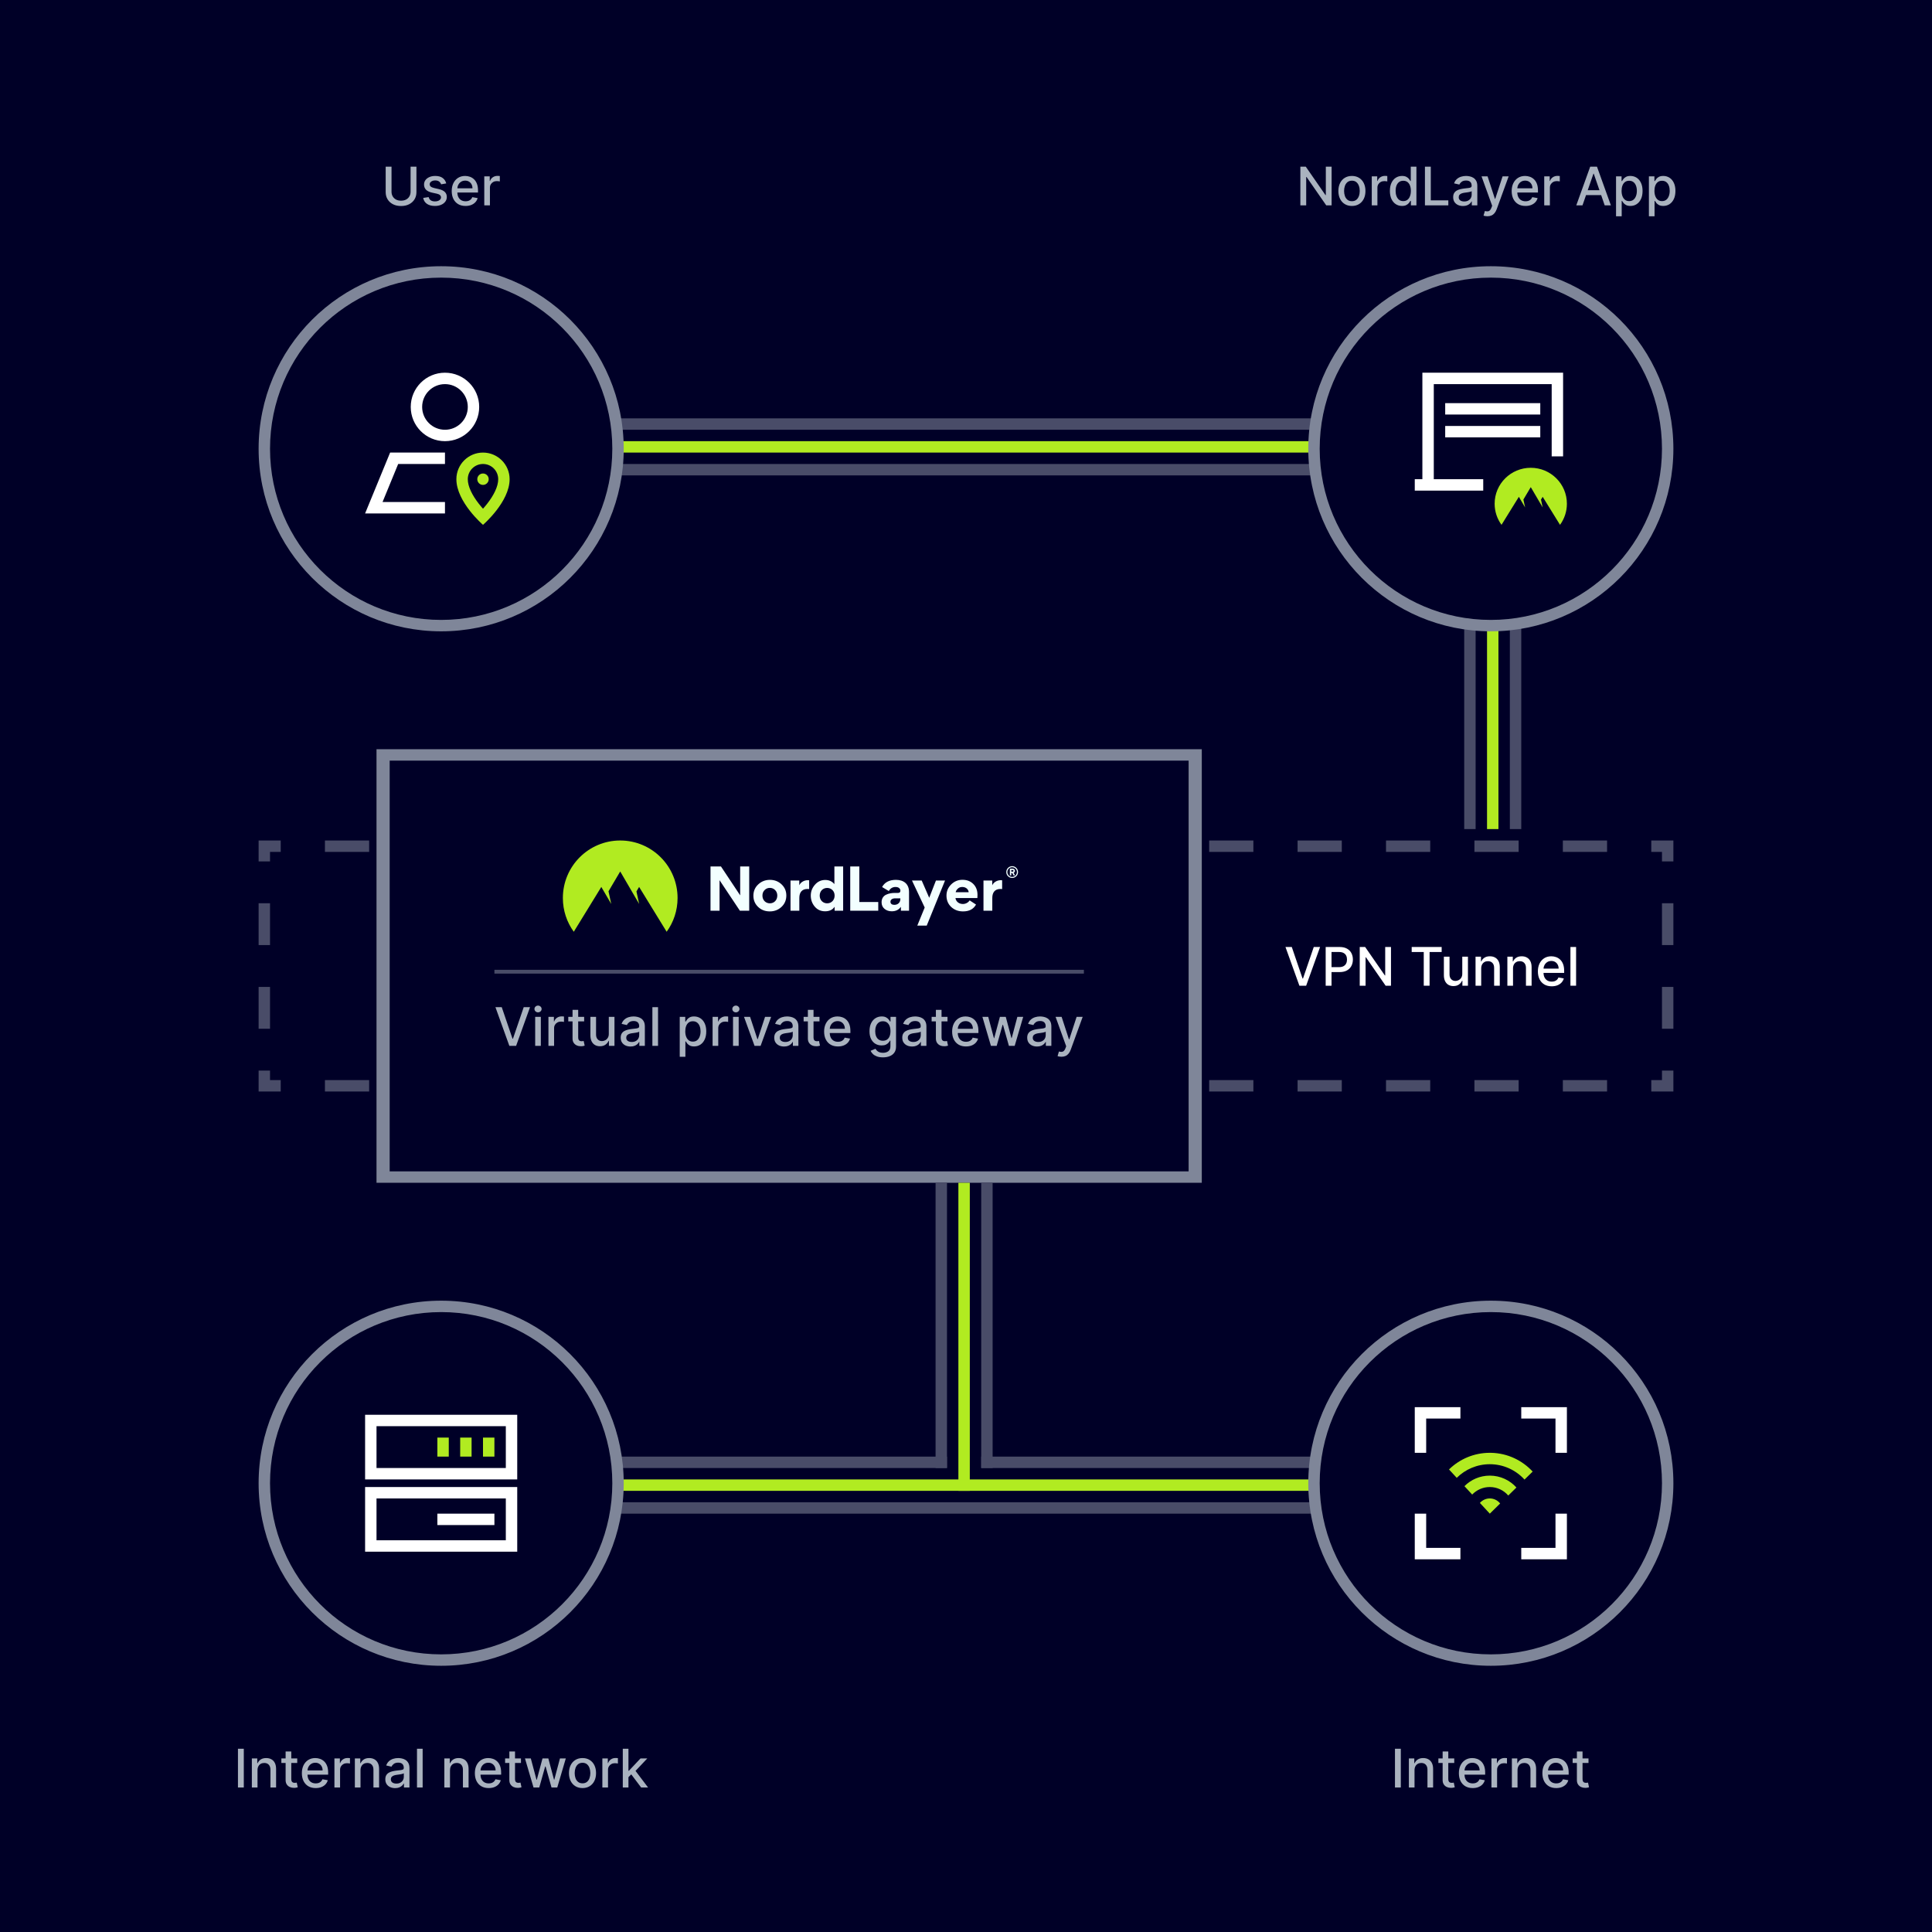 <svg width="508" height="508" viewBox="0 0 508 508" fill="none" xmlns="http://www.w3.org/2000/svg">
<rect width="508" height="508" fill="#000027"/>
<rect x="162" y="110" width="184" height="3" fill="#494C68"/>
<rect x="162" y="116" width="184" height="3" fill="#B1EB21"/>
<rect x="162" y="122" width="184" height="3" fill="#494C68"/>
<rect x="258" y="383" width="88" height="3" fill="#494C68"/>
<rect x="162" y="383" width="87" height="3" fill="#494C68"/>
<rect x="162" y="389" width="184" height="3" fill="#B1EB21"/>
<rect x="162" y="395" width="184" height="3" fill="#494C68"/>
<path d="M107.957 43.818H109.498V50.515C109.498 51.227 109.331 51.859 108.996 52.409C108.662 52.956 108.191 53.387 107.584 53.702C106.978 54.013 106.267 54.169 105.452 54.169C104.64 54.169 103.93 54.013 103.324 53.702C102.717 53.387 102.247 52.956 101.912 52.409C101.577 51.859 101.41 51.227 101.41 50.515V43.818H102.946V50.391C102.946 50.851 103.047 51.261 103.249 51.619C103.455 51.977 103.745 52.258 104.119 52.464C104.494 52.666 104.938 52.767 105.452 52.767C105.969 52.767 106.414 52.666 106.789 52.464C107.167 52.258 107.455 51.977 107.654 51.619C107.856 51.261 107.957 50.851 107.957 50.391V43.818ZM117.335 48.228L115.988 48.467C115.931 48.294 115.842 48.13 115.719 47.974C115.6 47.819 115.437 47.691 115.232 47.592C115.026 47.492 114.77 47.443 114.461 47.443C114.04 47.443 113.689 47.537 113.407 47.726C113.126 47.911 112.985 48.152 112.985 48.447C112.985 48.702 113.079 48.907 113.268 49.063C113.457 49.219 113.762 49.347 114.183 49.446L115.396 49.724C116.099 49.887 116.622 50.137 116.967 50.475C117.312 50.813 117.484 51.252 117.484 51.793C117.484 52.25 117.351 52.658 117.086 53.016C116.824 53.37 116.458 53.649 115.988 53.851C115.52 54.053 114.978 54.154 114.362 54.154C113.507 54.154 112.809 53.972 112.269 53.607C111.729 53.239 111.397 52.717 111.275 52.041L112.711 51.822C112.801 52.197 112.985 52.48 113.263 52.673C113.542 52.861 113.904 52.956 114.352 52.956C114.839 52.956 115.229 52.855 115.52 52.653C115.812 52.447 115.958 52.197 115.958 51.902C115.958 51.663 115.868 51.463 115.689 51.3C115.514 51.138 115.243 51.015 114.879 50.932L113.586 50.649C112.874 50.487 112.347 50.228 112.005 49.874C111.667 49.519 111.498 49.07 111.498 48.526C111.498 48.075 111.624 47.681 111.876 47.343C112.128 47.005 112.476 46.742 112.92 46.553C113.364 46.36 113.873 46.264 114.446 46.264C115.272 46.264 115.921 46.443 116.395 46.801C116.869 47.156 117.182 47.631 117.335 48.228ZM122.41 54.154C121.657 54.154 121.009 53.993 120.466 53.672C119.925 53.347 119.508 52.891 119.213 52.305C118.921 51.715 118.775 51.024 118.775 50.231C118.775 49.449 118.921 48.76 119.213 48.163C119.508 47.567 119.919 47.101 120.446 46.766C120.976 46.432 121.596 46.264 122.305 46.264C122.736 46.264 123.154 46.336 123.558 46.478C123.962 46.62 124.325 46.844 124.647 47.149C124.968 47.454 125.222 47.85 125.407 48.337C125.593 48.821 125.686 49.41 125.686 50.102V50.629H119.616V49.516H124.229C124.229 49.124 124.15 48.778 123.991 48.477C123.831 48.172 123.608 47.931 123.319 47.756C123.034 47.58 122.7 47.492 122.315 47.492C121.898 47.492 121.533 47.595 121.221 47.8C120.913 48.003 120.675 48.268 120.506 48.596C120.34 48.921 120.257 49.274 120.257 49.655V50.525C120.257 51.035 120.346 51.469 120.525 51.827C120.708 52.185 120.961 52.459 121.286 52.648C121.611 52.833 121.99 52.926 122.425 52.926C122.706 52.926 122.963 52.886 123.195 52.807C123.427 52.724 123.628 52.601 123.797 52.439C123.966 52.276 124.095 52.076 124.184 51.837L125.591 52.091C125.479 52.505 125.277 52.868 124.985 53.18C124.697 53.488 124.334 53.728 123.896 53.901C123.462 54.07 122.966 54.154 122.41 54.154ZM127.335 54V46.364H128.772V47.577H128.852C128.991 47.166 129.236 46.843 129.587 46.607C129.942 46.369 130.343 46.249 130.79 46.249C130.883 46.249 130.993 46.253 131.119 46.259C131.248 46.266 131.349 46.274 131.422 46.284V47.706C131.362 47.689 131.256 47.671 131.104 47.651C130.951 47.628 130.799 47.617 130.646 47.617C130.295 47.617 129.982 47.691 129.707 47.84C129.435 47.986 129.219 48.19 129.06 48.452C128.901 48.71 128.822 49.005 128.822 49.337V54H127.335Z" fill="#F2FFFF" fill-opacity="0.7"/>
<path d="M350.134 43.818V54H348.722L343.546 46.533H343.452V54H341.915V43.818H343.337L348.518 51.295H348.612V43.818H350.134ZM355.472 54.154C354.756 54.154 354.131 53.99 353.597 53.662C353.064 53.334 352.65 52.875 352.355 52.285C352.06 51.695 351.912 51.005 351.912 50.217C351.912 49.425 352.06 48.732 352.355 48.139C352.65 47.545 353.064 47.084 353.597 46.756C354.131 46.428 354.756 46.264 355.472 46.264C356.188 46.264 356.812 46.428 357.346 46.756C357.88 47.084 358.294 47.545 358.589 48.139C358.884 48.732 359.031 49.425 359.031 50.217C359.031 51.005 358.884 51.695 358.589 52.285C358.294 52.875 357.88 53.334 357.346 53.662C356.812 53.99 356.188 54.154 355.472 54.154ZM355.477 52.906C355.941 52.906 356.325 52.784 356.63 52.538C356.935 52.293 357.16 51.967 357.306 51.559C357.455 51.151 357.53 50.702 357.53 50.212C357.53 49.724 357.455 49.277 357.306 48.869C357.16 48.458 356.935 48.129 356.63 47.88C356.325 47.631 355.941 47.507 355.477 47.507C355.009 47.507 354.622 47.631 354.313 47.88C354.008 48.129 353.781 48.458 353.632 48.869C353.486 49.277 353.414 49.724 353.414 50.212C353.414 50.702 353.486 51.151 353.632 51.559C353.781 51.967 354.008 52.293 354.313 52.538C354.622 52.784 355.009 52.906 355.477 52.906ZM360.691 54V46.364H362.127V47.577H362.207C362.346 47.166 362.592 46.843 362.943 46.607C363.297 46.369 363.699 46.249 364.146 46.249C364.239 46.249 364.348 46.253 364.474 46.259C364.603 46.266 364.704 46.274 364.777 46.284V47.706C364.718 47.689 364.612 47.671 364.459 47.651C364.307 47.628 364.154 47.617 364.002 47.617C363.65 47.617 363.337 47.691 363.062 47.84C362.79 47.986 362.575 48.19 362.416 48.452C362.257 48.71 362.177 49.005 362.177 49.337V54H360.691ZM368.649 54.149C368.032 54.149 367.482 53.992 366.998 53.677C366.518 53.359 366.14 52.906 365.865 52.32C365.593 51.73 365.457 51.022 365.457 50.197C365.457 49.371 365.595 48.666 365.87 48.079C366.148 47.492 366.529 47.043 367.013 46.731C367.497 46.42 368.046 46.264 368.659 46.264C369.133 46.264 369.514 46.344 369.802 46.503C370.094 46.659 370.319 46.841 370.479 47.05C370.641 47.258 370.767 47.443 370.856 47.602H370.946V43.818H372.432V54H370.981V52.812H370.856C370.767 52.974 370.638 53.16 370.469 53.369C370.303 53.577 370.074 53.76 369.782 53.916C369.491 54.071 369.113 54.149 368.649 54.149ZM368.977 52.881C369.405 52.881 369.766 52.769 370.061 52.543C370.359 52.315 370.585 51.998 370.737 51.594C370.893 51.189 370.971 50.719 370.971 50.182C370.971 49.651 370.894 49.188 370.742 48.79C370.59 48.392 370.366 48.082 370.071 47.86C369.776 47.638 369.411 47.527 368.977 47.527C368.53 47.527 368.157 47.643 367.858 47.875C367.56 48.107 367.335 48.423 367.182 48.825C367.033 49.226 366.959 49.678 366.959 50.182C366.959 50.692 367.035 51.151 367.187 51.559C367.34 51.967 367.565 52.29 367.863 52.528C368.165 52.764 368.536 52.881 368.977 52.881ZM374.673 54V43.818H376.21V52.678H380.823V54H374.673ZM384.679 54.169C384.195 54.169 383.757 54.08 383.366 53.901C382.975 53.718 382.665 53.455 382.436 53.11C382.211 52.765 382.098 52.343 382.098 51.842C382.098 51.411 382.181 51.057 382.347 50.778C382.513 50.5 382.736 50.28 383.018 50.117C383.3 49.955 383.615 49.832 383.963 49.749C384.311 49.666 384.665 49.603 385.027 49.56C385.484 49.507 385.855 49.464 386.14 49.431C386.425 49.395 386.632 49.337 386.762 49.257C386.891 49.178 386.956 49.048 386.956 48.869V48.834C386.956 48.4 386.833 48.064 386.588 47.825C386.346 47.587 385.984 47.467 385.504 47.467C385.003 47.467 384.609 47.578 384.321 47.8C384.036 48.019 383.838 48.263 383.729 48.531L382.332 48.213C382.498 47.749 382.74 47.374 383.058 47.09C383.379 46.801 383.749 46.592 384.167 46.463C384.584 46.331 385.023 46.264 385.484 46.264C385.789 46.264 386.112 46.301 386.453 46.374C386.798 46.443 387.12 46.572 387.418 46.761C387.72 46.95 387.967 47.22 388.159 47.572C388.351 47.92 388.447 48.372 388.447 48.929V54H386.995V52.956H386.936C386.84 53.148 386.695 53.337 386.503 53.523C386.311 53.708 386.064 53.862 385.762 53.985C385.461 54.108 385.1 54.169 384.679 54.169ZM385.002 52.976C385.413 52.976 385.764 52.895 386.056 52.732C386.351 52.57 386.574 52.358 386.727 52.096C386.883 51.831 386.961 51.547 386.961 51.246V50.261C386.908 50.314 386.805 50.364 386.652 50.41C386.503 50.454 386.333 50.492 386.14 50.525C385.948 50.555 385.761 50.583 385.578 50.609C385.396 50.633 385.244 50.653 385.121 50.669C384.833 50.706 384.569 50.767 384.331 50.853C384.095 50.939 383.906 51.063 383.764 51.226C383.625 51.385 383.555 51.597 383.555 51.862C383.555 52.23 383.691 52.508 383.963 52.697C384.234 52.883 384.581 52.976 385.002 52.976ZM391.093 56.864C390.871 56.864 390.669 56.845 390.487 56.809C390.304 56.776 390.169 56.739 390.079 56.7L390.437 55.481C390.709 55.554 390.951 55.586 391.163 55.576C391.375 55.566 391.562 55.486 391.725 55.337C391.89 55.188 392.036 54.945 392.162 54.606L392.346 54.099L389.552 46.364H391.143L393.077 52.29H393.156L395.09 46.364H396.686L393.539 55.019C393.393 55.417 393.208 55.753 392.982 56.028C392.757 56.307 392.489 56.516 392.177 56.655C391.865 56.794 391.504 56.864 391.093 56.864ZM401.115 54.154C400.362 54.154 399.714 53.993 399.171 53.672C398.631 53.347 398.213 52.891 397.918 52.305C397.626 51.715 397.48 51.024 397.48 50.231C397.48 49.449 397.626 48.76 397.918 48.163C398.213 47.567 398.624 47.101 399.151 46.766C399.681 46.432 400.301 46.264 401.01 46.264C401.441 46.264 401.859 46.336 402.263 46.478C402.667 46.62 403.03 46.844 403.352 47.149C403.673 47.454 403.927 47.85 404.113 48.337C404.298 48.821 404.391 49.41 404.391 50.102V50.629H398.321V49.516H402.934C402.934 49.124 402.855 48.778 402.696 48.477C402.537 48.172 402.313 47.931 402.025 47.756C401.739 47.58 401.405 47.492 401.02 47.492C400.603 47.492 400.238 47.595 399.926 47.8C399.618 48.003 399.38 48.268 399.211 48.596C399.045 48.921 398.962 49.274 398.962 49.655V50.525C398.962 51.035 399.051 51.469 399.23 51.827C399.413 52.185 399.666 52.459 399.991 52.648C400.316 52.833 400.695 52.926 401.13 52.926C401.411 52.926 401.668 52.886 401.9 52.807C402.132 52.724 402.333 52.601 402.502 52.439C402.671 52.276 402.8 52.076 402.89 51.837L404.297 52.091C404.184 52.505 403.982 52.868 403.69 53.18C403.402 53.488 403.039 53.728 402.601 53.901C402.167 54.07 401.672 54.154 401.115 54.154ZM406.04 54V46.364H407.477V47.577H407.557C407.696 47.166 407.941 46.843 408.292 46.607C408.647 46.369 409.048 46.249 409.496 46.249C409.588 46.249 409.698 46.253 409.824 46.259C409.953 46.266 410.054 46.274 410.127 46.284V47.706C410.067 47.689 409.961 47.671 409.809 47.651C409.656 47.628 409.504 47.617 409.351 47.617C409 47.617 408.687 47.691 408.412 47.84C408.14 47.986 407.925 48.19 407.765 48.452C407.606 48.71 407.527 49.005 407.527 49.337V54H406.04ZM416.098 54H414.467L418.131 43.818H419.906L423.57 54H421.939L419.061 45.668H418.981L416.098 54ZM416.371 50.013H421.661V51.305H416.371V50.013ZM424.921 56.864V46.364H426.373V47.602H426.497C426.583 47.443 426.708 47.258 426.87 47.05C427.032 46.841 427.258 46.659 427.546 46.503C427.835 46.344 428.216 46.264 428.69 46.264C429.306 46.264 429.856 46.42 430.34 46.731C430.824 47.043 431.204 47.492 431.479 48.079C431.757 48.666 431.896 49.371 431.896 50.197C431.896 51.022 431.759 51.73 431.484 52.32C431.209 52.906 430.831 53.359 430.35 53.677C429.87 53.992 429.321 54.149 428.705 54.149C428.241 54.149 427.861 54.071 427.566 53.916C427.274 53.76 427.046 53.577 426.88 53.369C426.714 53.16 426.587 52.974 426.497 52.812H426.408V56.864H424.921ZM426.378 50.182C426.378 50.719 426.456 51.189 426.612 51.594C426.767 51.998 426.993 52.315 427.288 52.543C427.583 52.769 427.944 52.881 428.371 52.881C428.816 52.881 429.187 52.764 429.485 52.528C429.783 52.29 430.009 51.967 430.161 51.559C430.317 51.151 430.395 50.692 430.395 50.182C430.395 49.678 430.319 49.226 430.166 48.825C430.017 48.423 429.792 48.107 429.49 47.875C429.192 47.643 428.819 47.527 428.371 47.527C427.941 47.527 427.576 47.638 427.278 47.86C426.983 48.082 426.759 48.392 426.607 48.79C426.454 49.188 426.378 49.651 426.378 50.182ZM433.562 56.864V46.364H435.013V47.602H435.138C435.224 47.443 435.348 47.258 435.511 47.05C435.673 46.841 435.898 46.659 436.187 46.503C436.475 46.344 436.856 46.264 437.33 46.264C437.947 46.264 438.497 46.42 438.981 46.731C439.465 47.043 439.844 47.492 440.119 48.079C440.398 48.666 440.537 49.371 440.537 50.197C440.537 51.022 440.399 51.73 440.124 52.32C439.849 52.906 439.471 53.359 438.991 53.677C438.51 53.992 437.962 54.149 437.345 54.149C436.881 54.149 436.502 54.071 436.207 53.916C435.915 53.76 435.686 53.577 435.521 53.369C435.355 53.16 435.227 52.974 435.138 52.812H435.048V56.864H433.562ZM435.018 50.182C435.018 50.719 435.096 51.189 435.252 51.594C435.408 51.998 435.633 52.315 435.928 52.543C436.223 52.769 436.585 52.881 437.012 52.881C437.456 52.881 437.827 52.764 438.126 52.528C438.424 52.29 438.649 51.967 438.802 51.559C438.958 51.151 439.036 50.692 439.036 50.182C439.036 49.678 438.959 49.226 438.807 48.825C438.658 48.423 438.432 48.107 438.131 47.875C437.832 47.643 437.46 47.527 437.012 47.527C436.581 47.527 436.217 47.638 435.918 47.86C435.623 48.082 435.4 48.392 435.247 48.79C435.095 49.188 435.018 49.651 435.018 50.182Z" fill="#F2FFFF" fill-opacity="0.7"/>
<rect x="385" y="164" width="3" height="54" fill="#494C68"/>
<rect x="391" y="164" width="3" height="54" fill="#B1EB21"/>
<rect x="397" y="164" width="3" height="54" fill="#494C68"/>
<path d="M339.661 249L342.494 257.293H342.609L345.442 249H347.103L343.439 259.182H341.664L338 249H339.661Z" fill="white"/>
<path d="M348.573 259.182V249H352.203C352.995 249 353.651 249.144 354.171 249.433C354.692 249.721 355.081 250.115 355.34 250.616C355.598 251.113 355.727 251.673 355.727 252.296C355.727 252.923 355.597 253.486 355.335 253.987C355.076 254.484 354.685 254.878 354.161 255.17C353.641 255.458 352.986 255.602 352.198 255.602H349.702V254.3H352.058C352.559 254.3 352.965 254.214 353.276 254.041C353.588 253.866 353.817 253.627 353.963 253.325C354.108 253.024 354.181 252.681 354.181 252.296C354.181 251.912 354.108 251.57 353.963 251.272C353.817 250.974 353.586 250.74 353.271 250.571C352.96 250.402 352.549 250.317 352.039 250.317H350.11V259.182H348.573Z" fill="white"/>
<path d="M365.746 249V259.182H364.335L359.159 251.714H359.065V259.182H357.528V249H358.95L364.131 256.477H364.225V249H365.746Z" fill="white"/>
<path d="M371.19 250.322V249H379.07V250.322H375.893V259.182H374.362V250.322H371.19Z" fill="white"/>
<path d="M384.491 256.015V251.545H385.982V259.182H384.52V257.859H384.441C384.265 258.267 383.983 258.607 383.596 258.879C383.211 259.147 382.732 259.281 382.159 259.281C381.668 259.281 381.234 259.174 380.856 258.958C380.482 258.739 380.187 258.416 379.971 257.989C379.759 257.561 379.653 257.032 379.653 256.403V251.545H381.14V256.224C381.14 256.744 381.284 257.158 381.572 257.467C381.861 257.775 382.235 257.929 382.696 257.929C382.974 257.929 383.251 257.859 383.526 257.72C383.805 257.581 384.035 257.371 384.217 257.089C384.403 256.807 384.494 256.449 384.491 256.015Z" fill="white"/>
<path d="M389.466 254.648V259.182H387.979V251.545H389.406V252.788H389.501C389.676 252.384 389.951 252.059 390.326 251.814C390.704 251.569 391.179 251.446 391.753 251.446C392.273 251.446 392.729 251.555 393.12 251.774C393.511 251.99 393.814 252.311 394.03 252.739C394.245 253.166 394.353 253.695 394.353 254.325V259.182H392.866V254.504C392.866 253.95 392.722 253.518 392.434 253.206C392.146 252.891 391.75 252.734 391.246 252.734C390.901 252.734 390.594 252.808 390.326 252.957C390.061 253.107 389.85 253.325 389.695 253.614C389.542 253.899 389.466 254.243 389.466 254.648Z" fill="white"/>
<path d="M397.833 254.648V259.182H396.347V251.545H397.773V252.788H397.868C398.044 252.384 398.319 252.059 398.693 251.814C399.071 251.569 399.547 251.446 400.12 251.446C400.64 251.446 401.096 251.555 401.487 251.774C401.878 251.99 402.182 252.311 402.397 252.739C402.612 253.166 402.72 253.695 402.72 254.325V259.182H401.234V254.504C401.234 253.95 401.089 253.518 400.801 253.206C400.513 252.891 400.117 252.734 399.613 252.734C399.268 252.734 398.962 252.808 398.693 252.957C398.428 253.107 398.218 253.325 398.062 253.614C397.909 253.899 397.833 254.243 397.833 254.648Z" fill="white"/>
<path d="M408.005 259.336C407.253 259.336 406.605 259.175 406.061 258.854C405.521 258.529 405.103 258.073 404.808 257.487C404.517 256.897 404.371 256.205 404.371 255.413C404.371 254.631 404.517 253.942 404.808 253.345C405.103 252.749 405.514 252.283 406.041 251.948C406.572 251.613 407.191 251.446 407.901 251.446C408.331 251.446 408.749 251.517 409.153 251.66C409.558 251.802 409.921 252.026 410.242 252.331C410.564 252.636 410.817 253.032 411.003 253.519C411.188 254.003 411.281 254.591 411.281 255.284V255.811H405.211V254.697H409.825C409.825 254.306 409.745 253.96 409.586 253.658C409.427 253.353 409.203 253.113 408.915 252.938C408.63 252.762 408.295 252.674 407.911 252.674C407.493 252.674 407.128 252.777 406.817 252.982C406.509 253.184 406.27 253.45 406.101 253.778C405.935 254.103 405.852 254.455 405.852 254.837V255.707C405.852 256.217 405.942 256.651 406.121 257.009C406.303 257.367 406.557 257.641 406.881 257.83C407.206 258.015 407.586 258.108 408.02 258.108C408.302 258.108 408.558 258.068 408.79 257.989C409.022 257.906 409.223 257.783 409.392 257.621C409.561 257.458 409.69 257.258 409.78 257.019L411.187 257.273C411.074 257.687 410.872 258.05 410.58 258.362C410.292 258.67 409.929 258.91 409.491 259.082C409.057 259.251 408.562 259.336 408.005 259.336Z" fill="white"/>
<path d="M414.417 249V259.182H412.931V249H414.417Z" fill="white"/>
<path fill-rule="evenodd" clip-rule="evenodd" d="M73.812 221H68V226.5H71V224H73.812V221ZM68 248.5V237.5H71V248.5H68ZM68 270.5V259.5H71V270.5H68ZM97.062 287H85.438V284H97.062V287ZM329.562 287H317.938V284H329.562V287ZM352.812 287H341.188V284H352.812V287ZM376.062 287H364.438V284H376.062V287ZM399.312 287H387.688V284H399.312V287ZM422.562 287H410.938V284H422.562V287ZM440 259.5V270.5H437V259.5H440ZM440 237.5V248.5H437V237.5H440ZM410.938 221H422.562V224H410.938V221ZM387.688 221H399.312V224H387.688V221ZM364.438 221H376.062V224H364.438V221ZM341.188 221H352.812V224H341.188V221ZM317.938 221H329.562V224H317.938V221ZM85.438 221H97.062V224H85.438V221ZM434.188 221H440V226.5H437V224H434.188V221ZM440 281.5V287H434.188V284H437V281.5H440ZM73.812 287H68V281.5H71V284H73.812V287Z" fill="#494C68"/>
<path fill-rule="evenodd" clip-rule="evenodd" d="M312.537 200H102.463V308H312.537V200ZM99 197V311H316V197H99Z" fill="#7F8699"/>
<path fill-rule="evenodd" clip-rule="evenodd" d="M150.87 245C149.065 242.507 148 239.439 148 236.123C148 227.771 154.752 221 163.08 221C171.409 221 178.16 227.771 178.16 236.123C178.16 239.439 177.095 242.507 175.29 245L168.047 233.205L167.347 234.389L168.057 237.683L163.08 229.143L160.001 234.356L160.718 237.683L158.109 233.212L150.87 245Z" fill="#B1EB21"/>
<path d="M244.329 236.062L246.097 231.528H248.488L243.676 243.377H241.194L243.141 238.62L239.798 231.528H242.354L244.329 236.062ZM202.449 231.349C203.653 231.349 204.678 231.75 205.51 232.538C206.341 233.326 206.757 234.293 206.757 235.467C206.757 236.657 206.341 237.653 205.494 238.455C204.647 239.243 203.622 239.645 202.419 239.645C201.201 239.645 200.176 239.259 199.344 238.471C198.512 237.683 198.097 236.701 198.097 235.512C198.097 234.338 198.513 233.341 199.359 232.553C200.206 231.75 201.246 231.349 202.449 231.349ZM253.071 231.334C254.245 231.334 255.196 231.706 255.924 232.435C256.652 233.163 257.022 234.13 257.022 235.304C257.022 235.675 257.008 235.958 256.993 236.136C256.993 236.136 251.258 236.136 251.229 236.136C251.363 237.102 252.195 237.698 253.19 237.698C253.888 237.698 254.601 237.326 254.958 236.746L256.637 237.846C255.968 239.05 254.839 239.645 253.22 239.645C251.987 239.645 250.962 239.259 250.115 238.486C249.283 237.698 248.867 236.702 248.867 235.483C248.867 234.338 249.284 233.371 250.101 232.553C250.932 231.736 251.928 231.334 253.071 231.334ZM221.697 239.467H219.454V238.456H219.425C218.905 239.229 218.073 239.616 216.959 239.616C215.845 239.616 214.938 239.214 214.24 238.397C213.542 237.579 213.186 236.598 213.186 235.483C213.186 234.427 213.542 233.475 214.27 232.643C214.997 231.795 215.904 231.379 216.988 231.379C217.984 231.379 218.771 231.736 219.365 232.435H219.395V227.826H221.697V239.467ZM235.577 231.349C237.672 231.349 239.023 232.465 239.023 234.546V239.467H236.885V238.486L236.854 238.471C236.32 239.229 235.532 239.616 234.478 239.616C233.735 239.616 233.096 239.407 232.576 238.976C232.057 238.545 231.804 237.965 231.804 237.251V237.222C231.804 236.285 232.265 235.601 232.978 235.259C233.705 234.917 234.448 234.784 235.34 234.784H236.127C236.543 234.784 236.751 234.59 236.751 234.203C236.751 233.653 236.305 233.223 235.474 233.223C234.686 233.223 234.107 233.58 233.706 234.293L231.938 233.238C232.621 231.974 233.839 231.349 235.577 231.349ZM194.621 235.423V227.826H196.998V239.467H194.547L189.199 231.439V239.467H186.822V227.826H189.57L194.621 235.423ZM212.418 231.438C212.551 231.438 212.666 231.446 212.761 231.465V233.771C212.621 233.751 212.479 233.743 212.329 233.743C210.829 233.743 210.175 234.68 210.175 236.108V239.467H207.857V231.529H210.16V232.746H210.175C210.517 232.018 211.364 231.438 212.418 231.438ZM225.951 237.177H230.928V239.467H223.56V227.826H225.951V237.177ZM263.158 231.438C263.291 231.438 263.405 231.446 263.5 231.465V233.771C263.36 233.751 263.218 233.743 263.068 233.743C261.568 233.743 260.914 234.68 260.914 236.108V239.467H258.597V231.529H260.899V232.746H260.914C261.257 232.018 262.104 231.438 263.158 231.438ZM235.34 236.211C234.671 236.211 234.137 236.523 234.137 237.118C234.137 237.653 234.552 237.92 235.146 237.92C236.142 237.92 236.736 237.266 236.736 236.389V236.211H235.34ZM202.42 233.46C201.87 233.46 201.41 233.654 201.038 234.04C200.667 234.412 200.474 234.903 200.474 235.483C200.474 236.077 200.667 236.568 201.038 236.954C201.409 237.326 201.885 237.519 202.435 237.519C203.549 237.519 204.381 236.672 204.381 235.483C204.381 234.903 204.188 234.412 203.816 234.04C203.445 233.654 202.97 233.46 202.42 233.46ZM217.493 233.475C216.379 233.475 215.532 234.308 215.532 235.483C215.532 236.077 215.725 236.568 216.097 236.954C216.468 237.326 216.944 237.519 217.493 237.519C218.043 237.519 218.518 237.326 218.89 236.954C219.261 236.568 219.454 236.077 219.454 235.483C219.454 234.308 218.607 233.475 217.493 233.475ZM253.012 233.223C252.536 233.223 252.135 233.372 251.823 233.684C251.512 233.981 251.333 234.293 251.288 234.605H254.705C254.645 233.906 254.066 233.223 253.012 233.223Z" fill="#F2FFFF"/>
<path fill-rule="evenodd" clip-rule="evenodd" d="M266.134 230.847C265.931 230.847 265.73 230.807 265.542 230.729C265.354 230.651 265.184 230.537 265.04 230.394C264.896 230.25 264.783 230.079 264.705 229.891C264.628 229.703 264.588 229.502 264.589 229.298C264.589 228.888 264.752 228.494 265.042 228.204C265.333 227.913 265.727 227.75 266.137 227.75C266.548 227.75 266.942 227.913 267.232 228.204C267.523 228.494 267.686 228.888 267.686 229.298C267.686 229.502 267.645 229.704 267.567 229.892C267.489 230.08 267.375 230.251 267.231 230.394C267.087 230.538 266.916 230.652 266.728 230.73C266.539 230.807 266.338 230.847 266.134 230.847ZM266.134 228.032C265.44 228.032 264.882 228.595 264.882 229.298C264.882 230.003 265.44 230.565 266.134 230.565C266.823 230.565 267.392 230.002 267.392 229.298C267.392 228.594 266.822 228.032 266.134 228.032ZM265.903 229.546V230.183H265.536V228.414H266.236C266.58 228.414 266.868 228.595 266.868 228.972C266.873 229.081 266.843 229.19 266.782 229.281C266.721 229.373 266.632 229.442 266.529 229.479L266.896 230.183H266.496L266.174 229.546H265.903H265.903ZM266.496 228.983C266.496 228.808 266.349 228.763 266.208 228.763H265.903V229.202H266.213C266.349 229.202 266.496 229.147 266.496 228.983Z" fill="#F2FFFF"/>
<rect x="130" y="255" width="155" height="1" fill="#494C68"/>
<path d="M131.927 264.818L134.761 273.111H134.876L137.709 264.818H139.37L135.706 275H133.931L130.267 264.818H131.927ZM140.721 275V267.364H142.207V275H140.721ZM141.472 266.185C141.213 266.185 140.991 266.099 140.805 265.927C140.623 265.751 140.532 265.542 140.532 265.3C140.532 265.055 140.623 264.846 140.805 264.674C140.991 264.498 141.213 264.411 141.472 264.411C141.73 264.411 141.951 264.498 142.133 264.674C142.319 264.846 142.411 265.055 142.411 265.3C142.411 265.542 142.319 265.751 142.133 265.927C141.951 266.099 141.73 266.185 141.472 266.185ZM144.207 275V267.364H145.644V268.577H145.724C145.863 268.166 146.108 267.843 146.459 267.607C146.814 267.369 147.215 267.249 147.663 267.249C147.755 267.249 147.865 267.253 147.991 267.259C148.12 267.266 148.221 267.274 148.294 267.284V268.706C148.234 268.689 148.128 268.671 147.976 268.651C147.823 268.628 147.671 268.616 147.518 268.616C147.167 268.616 146.854 268.691 146.579 268.84C146.307 268.986 146.092 269.19 145.932 269.452C145.773 269.71 145.694 270.005 145.694 270.337V275H144.207ZM153.596 267.364V268.557H149.425V267.364H153.596ZM150.544 265.534H152.03V272.758C152.03 273.046 152.073 273.263 152.159 273.409C152.246 273.552 152.357 273.649 152.492 273.702C152.632 273.752 152.782 273.777 152.945 273.777C153.064 273.777 153.169 273.769 153.258 273.752C153.348 273.736 153.417 273.722 153.467 273.712L153.735 274.94C153.649 274.973 153.527 275.007 153.367 275.04C153.208 275.076 153.009 275.096 152.771 275.099C152.38 275.106 152.015 275.036 151.677 274.891C151.339 274.745 151.066 274.519 150.857 274.214C150.648 273.91 150.544 273.527 150.544 273.066V265.534ZM160.078 271.833V267.364H161.569V275H160.108V273.678H160.028C159.852 274.085 159.571 274.425 159.183 274.697C158.799 274.965 158.32 275.099 157.746 275.099C157.256 275.099 156.821 274.992 156.444 274.776C156.069 274.558 155.774 274.234 155.559 273.807C155.347 273.379 155.241 272.851 155.241 272.221V267.364H156.727V272.042C156.727 272.562 156.871 272.977 157.16 273.285C157.448 273.593 157.822 273.747 158.283 273.747C158.562 273.747 158.838 273.678 159.113 273.538C159.392 273.399 159.622 273.189 159.804 272.907C159.99 272.625 160.081 272.267 160.078 271.833ZM165.789 275.169C165.305 275.169 164.868 275.08 164.476 274.901C164.085 274.718 163.775 274.455 163.547 274.11C163.321 273.765 163.209 273.343 163.209 272.842C163.209 272.411 163.292 272.057 163.457 271.778C163.623 271.5 163.847 271.28 164.128 271.117C164.41 270.955 164.725 270.832 165.073 270.749C165.421 270.666 165.776 270.603 166.137 270.56C166.594 270.507 166.966 270.464 167.251 270.431C167.536 270.395 167.743 270.337 167.872 270.257C168.001 270.178 168.066 270.048 168.066 269.869V269.835C168.066 269.4 167.943 269.064 167.698 268.825C167.456 268.587 167.095 268.467 166.614 268.467C166.114 268.467 165.719 268.578 165.431 268.8C165.146 269.019 164.949 269.263 164.839 269.531L163.442 269.213C163.608 268.749 163.85 268.375 164.168 268.089C164.49 267.801 164.859 267.592 165.277 267.463C165.695 267.33 166.134 267.264 166.594 267.264C166.899 267.264 167.222 267.301 167.564 267.374C167.909 267.443 168.23 267.572 168.528 267.761C168.83 267.95 169.077 268.22 169.269 268.572C169.461 268.92 169.557 269.372 169.557 269.929V275H168.106V273.956H168.046C167.95 274.148 167.806 274.337 167.614 274.523C167.421 274.708 167.174 274.862 166.873 274.985C166.571 275.108 166.21 275.169 165.789 275.169ZM166.112 273.976C166.523 273.976 166.874 273.895 167.166 273.732C167.461 273.57 167.685 273.358 167.837 273.096C167.993 272.831 168.071 272.547 168.071 272.246V271.261C168.018 271.314 167.915 271.364 167.763 271.411C167.614 271.454 167.443 271.492 167.251 271.525C167.058 271.555 166.871 271.583 166.689 271.609C166.507 271.633 166.354 271.652 166.231 271.669C165.943 271.705 165.68 271.767 165.441 271.853C165.206 271.939 165.017 272.063 164.874 272.226C164.735 272.385 164.665 272.597 164.665 272.862C164.665 273.23 164.801 273.509 165.073 273.697C165.345 273.883 165.691 273.976 166.112 273.976ZM173.024 264.818V275H171.537V264.818H173.024ZM178.729 277.864V267.364H180.18V268.602H180.305C180.391 268.442 180.515 268.259 180.678 268.05C180.84 267.841 181.065 267.659 181.354 267.503C181.642 267.344 182.023 267.264 182.497 267.264C183.114 267.264 183.664 267.42 184.148 267.732C184.632 268.043 185.011 268.492 185.286 269.079C185.565 269.665 185.704 270.371 185.704 271.197C185.704 272.022 185.566 272.73 185.291 273.32C185.016 273.906 184.638 274.359 184.158 274.677C183.677 274.992 183.129 275.149 182.512 275.149C182.048 275.149 181.669 275.071 181.374 274.915C181.082 274.76 180.853 274.577 180.688 274.369C180.522 274.16 180.394 273.974 180.305 273.812H180.215V277.864H178.729ZM180.185 271.182C180.185 271.719 180.263 272.189 180.419 272.594C180.575 272.998 180.8 273.315 181.095 273.543C181.39 273.769 181.752 273.881 182.179 273.881C182.623 273.881 182.994 273.764 183.293 273.528C183.591 273.29 183.816 272.967 183.969 272.559C184.125 272.151 184.203 271.692 184.203 271.182C184.203 270.678 184.126 270.226 183.974 269.825C183.825 269.424 183.599 269.107 183.298 268.875C182.999 268.643 182.627 268.527 182.179 268.527C181.748 268.527 181.384 268.638 181.085 268.86C180.79 269.082 180.567 269.392 180.414 269.79C180.262 270.187 180.185 270.652 180.185 271.182ZM187.369 275V267.364H188.806V268.577H188.886C189.025 268.166 189.27 267.843 189.622 267.607C189.976 267.369 190.377 267.249 190.825 267.249C190.917 267.249 191.027 267.253 191.153 267.259C191.282 267.266 191.383 267.274 191.456 267.284V268.706C191.396 268.689 191.29 268.671 191.138 268.651C190.985 268.628 190.833 268.616 190.68 268.616C190.329 268.616 190.016 268.691 189.741 268.84C189.469 268.986 189.254 269.19 189.095 269.452C188.935 269.71 188.856 270.005 188.856 270.337V275H187.369ZM192.742 275V267.364H194.229V275H192.742ZM193.493 266.185C193.235 266.185 193.013 266.099 192.827 265.927C192.645 265.751 192.554 265.542 192.554 265.3C192.554 265.055 192.645 264.846 192.827 264.674C193.013 264.498 193.235 264.411 193.493 264.411C193.752 264.411 193.972 264.498 194.154 264.674C194.34 264.846 194.433 265.055 194.433 265.3C194.433 265.542 194.34 265.751 194.154 265.927C193.972 266.099 193.752 266.185 193.493 266.185ZM202.761 267.364L199.992 275H198.401L195.627 267.364H197.223L199.157 273.24H199.237L201.166 267.364H202.761ZM206.162 275.169C205.678 275.169 205.241 275.08 204.85 274.901C204.458 274.718 204.149 274.455 203.92 274.11C203.694 273.765 203.582 273.343 203.582 272.842C203.582 272.411 203.665 272.057 203.83 271.778C203.996 271.5 204.22 271.28 204.502 271.117C204.783 270.955 205.098 270.832 205.446 270.749C205.794 270.666 206.149 270.603 206.51 270.56C206.967 270.507 207.339 270.464 207.624 270.431C207.909 270.395 208.116 270.337 208.245 270.257C208.374 270.178 208.439 270.048 208.439 269.869V269.835C208.439 269.4 208.316 269.064 208.071 268.825C207.829 268.587 207.468 268.467 206.987 268.467C206.487 268.467 206.092 268.578 205.804 268.8C205.519 269.019 205.322 269.263 205.212 269.531L203.815 269.213C203.981 268.749 204.223 268.375 204.541 268.089C204.863 267.801 205.232 267.592 205.65 267.463C206.068 267.33 206.507 267.264 206.967 267.264C207.272 267.264 207.595 267.301 207.937 267.374C208.282 267.443 208.603 267.572 208.901 267.761C209.203 267.95 209.45 268.22 209.642 268.572C209.834 268.92 209.93 269.372 209.93 269.929V275H208.479V273.956H208.419C208.323 274.148 208.179 274.337 207.987 274.523C207.794 274.708 207.547 274.862 207.246 274.985C206.944 275.108 206.583 275.169 206.162 275.169ZM206.485 273.976C206.896 273.976 207.247 273.895 207.539 273.732C207.834 273.57 208.058 273.358 208.21 273.096C208.366 272.831 208.444 272.547 208.444 272.246V271.261C208.391 271.314 208.288 271.364 208.136 271.411C207.987 271.454 207.816 271.492 207.624 271.525C207.431 271.555 207.244 271.583 207.062 271.609C206.88 271.633 206.727 271.652 206.604 271.669C206.316 271.705 206.053 271.767 205.814 271.853C205.579 271.939 205.39 272.063 205.247 272.226C205.108 272.385 205.038 272.597 205.038 272.862C205.038 273.23 205.174 273.509 205.446 273.697C205.718 273.883 206.064 273.976 206.485 273.976ZM215.475 267.364V268.557H211.304V267.364H215.475ZM212.422 265.534H213.909V272.758C213.909 273.046 213.952 273.263 214.038 273.409C214.124 273.552 214.235 273.649 214.371 273.702C214.511 273.752 214.661 273.777 214.824 273.777C214.943 273.777 215.047 273.769 215.137 273.752C215.226 273.736 215.296 273.722 215.346 273.712L215.614 274.94C215.528 274.973 215.405 275.007 215.246 275.04C215.087 275.076 214.888 275.096 214.65 275.099C214.259 275.106 213.894 275.036 213.556 274.891C213.218 274.745 212.945 274.519 212.736 274.214C212.527 273.91 212.422 273.527 212.422 273.066V265.534ZM220.329 275.154C219.576 275.154 218.928 274.993 218.385 274.672C217.844 274.347 217.427 273.891 217.132 273.305C216.84 272.715 216.694 272.024 216.694 271.232C216.694 270.449 216.84 269.76 217.132 269.163C217.427 268.567 217.838 268.101 218.365 267.766C218.895 267.432 219.515 267.264 220.224 267.264C220.655 267.264 221.073 267.335 221.477 267.478C221.881 267.621 222.244 267.844 222.566 268.149C222.887 268.454 223.141 268.85 223.326 269.337C223.512 269.821 223.605 270.41 223.605 271.102V271.629H217.535V270.516H222.148C222.148 270.125 222.069 269.778 221.91 269.477C221.75 269.172 221.527 268.931 221.238 268.756C220.953 268.58 220.619 268.492 220.234 268.492C219.816 268.492 219.452 268.595 219.14 268.8C218.832 269.003 218.593 269.268 218.424 269.596C218.259 269.921 218.176 270.274 218.176 270.655V271.525C218.176 272.035 218.265 272.469 218.444 272.827C218.627 273.185 218.88 273.459 219.205 273.648C219.53 273.833 219.909 273.926 220.343 273.926C220.625 273.926 220.882 273.886 221.114 273.807C221.346 273.724 221.547 273.601 221.716 273.439C221.885 273.277 222.014 273.076 222.103 272.837L223.51 273.091C223.398 273.505 223.196 273.868 222.904 274.18C222.616 274.488 222.253 274.728 221.815 274.901C221.381 275.07 220.885 275.154 220.329 275.154ZM232.161 278.023C231.554 278.023 231.032 277.943 230.595 277.784C230.161 277.625 229.806 277.415 229.531 277.153C229.256 276.891 229.05 276.604 228.915 276.293L230.192 275.766C230.282 275.911 230.401 276.066 230.55 276.228C230.703 276.394 230.908 276.535 231.167 276.651C231.428 276.767 231.765 276.825 232.176 276.825C232.739 276.825 233.205 276.687 233.573 276.412C233.941 276.14 234.125 275.706 234.125 275.109V273.608H234.03C233.941 273.77 233.812 273.951 233.642 274.15C233.477 274.349 233.248 274.521 232.956 274.667C232.665 274.813 232.285 274.886 231.818 274.886C231.215 274.886 230.671 274.745 230.187 274.463C229.707 274.178 229.325 273.759 229.044 273.205C228.765 272.648 228.626 271.964 228.626 271.152C228.626 270.34 228.764 269.644 229.039 269.064C229.317 268.484 229.698 268.04 230.182 267.732C230.666 267.42 231.215 267.264 231.828 267.264C232.302 267.264 232.685 267.344 232.976 267.503C233.268 267.659 233.495 267.841 233.657 268.05C233.823 268.259 233.951 268.442 234.04 268.602H234.15V267.364H235.606V275.169C235.606 275.825 235.454 276.364 235.149 276.785C234.844 277.206 234.431 277.517 233.911 277.719C233.394 277.922 232.811 278.023 232.161 278.023ZM232.146 273.653C232.574 273.653 232.935 273.553 233.23 273.354C233.528 273.152 233.754 272.864 233.906 272.489C234.062 272.112 234.14 271.659 234.14 271.132C234.14 270.618 234.063 270.166 233.911 269.775C233.758 269.384 233.535 269.079 233.24 268.86C232.945 268.638 232.58 268.527 232.146 268.527C231.699 268.527 231.326 268.643 231.027 268.875C230.729 269.104 230.504 269.415 230.351 269.81C230.202 270.204 230.128 270.645 230.128 271.132C230.128 271.633 230.204 272.072 230.356 272.45C230.509 272.827 230.734 273.122 231.032 273.335C231.334 273.547 231.705 273.653 232.146 273.653ZM239.822 275.169C239.338 275.169 238.901 275.08 238.51 274.901C238.119 274.718 237.809 274.455 237.58 274.11C237.355 273.765 237.242 273.343 237.242 272.842C237.242 272.411 237.325 272.057 237.491 271.778C237.656 271.5 237.88 271.28 238.162 271.117C238.443 270.955 238.758 270.832 239.106 270.749C239.454 270.666 239.809 270.603 240.17 270.56C240.628 270.507 240.999 270.464 241.284 270.431C241.569 270.395 241.776 270.337 241.905 270.257C242.035 270.178 242.099 270.048 242.099 269.869V269.835C242.099 269.4 241.977 269.064 241.731 268.825C241.489 268.587 241.128 268.467 240.647 268.467C240.147 268.467 239.753 268.578 239.464 268.8C239.179 269.019 238.982 269.263 238.873 269.531L237.476 269.213C237.641 268.749 237.883 268.375 238.201 268.089C238.523 267.801 238.892 267.592 239.31 267.463C239.728 267.33 240.167 267.264 240.628 267.264C240.932 267.264 241.256 267.301 241.597 267.374C241.942 267.443 242.263 267.572 242.562 267.761C242.863 267.95 243.11 268.22 243.302 268.572C243.495 268.92 243.591 269.372 243.591 269.929V275H242.139V273.956H242.079C241.983 274.148 241.839 274.337 241.647 274.523C241.455 274.708 241.208 274.862 240.906 274.985C240.604 275.108 240.243 275.169 239.822 275.169ZM240.145 273.976C240.556 273.976 240.908 273.895 241.199 273.732C241.494 273.57 241.718 273.358 241.87 273.096C242.026 272.831 242.104 272.547 242.104 272.246V271.261C242.051 271.314 241.948 271.364 241.796 271.411C241.647 271.454 241.476 271.492 241.284 271.525C241.092 271.555 240.904 271.583 240.722 271.609C240.54 271.633 240.387 271.652 240.265 271.669C239.976 271.705 239.713 271.767 239.474 271.853C239.239 271.939 239.05 272.063 238.907 272.226C238.768 272.385 238.699 272.597 238.699 272.862C238.699 273.23 238.834 273.509 239.106 273.697C239.378 273.883 239.724 273.976 240.145 273.976ZM249.135 267.364V268.557H244.964V267.364H249.135ZM246.083 265.534H247.569V272.758C247.569 273.046 247.612 273.263 247.698 273.409C247.785 273.552 247.896 273.649 248.032 273.702C248.171 273.752 248.322 273.777 248.484 273.777C248.603 273.777 248.708 273.769 248.797 273.752C248.887 273.736 248.956 273.722 249.006 273.712L249.274 274.94C249.188 274.973 249.066 275.007 248.907 275.04C248.747 275.076 248.549 275.096 248.31 275.099C247.919 275.106 247.554 275.036 247.216 274.891C246.878 274.745 246.605 274.519 246.396 274.214C246.187 273.91 246.083 273.527 246.083 273.066V265.534ZM253.989 275.154C253.236 275.154 252.588 274.993 252.045 274.672C251.505 274.347 251.087 273.891 250.792 273.305C250.5 272.715 250.354 272.024 250.354 271.232C250.354 270.449 250.5 269.76 250.792 269.163C251.087 268.567 251.498 268.101 252.025 267.766C252.555 267.432 253.175 267.264 253.884 267.264C254.315 267.264 254.733 267.335 255.137 267.478C255.542 267.621 255.904 267.844 256.226 268.149C256.547 268.454 256.801 268.85 256.987 269.337C257.172 269.821 257.265 270.41 257.265 271.102V271.629H251.195V270.516H255.808C255.808 270.125 255.729 269.778 255.57 269.477C255.411 269.172 255.187 268.931 254.899 268.756C254.613 268.58 254.279 268.492 253.894 268.492C253.477 268.492 253.112 268.595 252.801 268.8C252.492 269.003 252.254 269.268 252.085 269.596C251.919 269.921 251.836 270.274 251.836 270.655V271.525C251.836 272.035 251.926 272.469 252.104 272.827C252.287 273.185 252.54 273.459 252.865 273.648C253.19 273.833 253.569 273.926 254.004 273.926C254.285 273.926 254.542 273.886 254.774 273.807C255.006 273.724 255.207 273.601 255.376 273.439C255.545 273.277 255.674 273.076 255.764 272.837L257.171 273.091C257.058 273.505 256.856 273.868 256.564 274.18C256.276 274.488 255.913 274.728 255.475 274.901C255.041 275.07 254.546 275.154 253.989 275.154ZM260.556 275L258.309 267.364H259.845L261.342 272.972H261.416L262.918 267.364H264.454L265.945 272.947H266.02L267.506 267.364H269.043L266.801 275H265.284L263.733 269.487H263.619L262.068 275H260.556ZM272.676 275.169C272.192 275.169 271.754 275.08 271.363 274.901C270.972 274.718 270.662 274.455 270.434 274.11C270.208 273.765 270.095 273.343 270.095 272.842C270.095 272.411 270.178 272.057 270.344 271.778C270.51 271.5 270.733 271.28 271.015 271.117C271.297 270.955 271.612 270.832 271.96 270.749C272.308 270.666 272.662 270.603 273.024 270.56C273.481 270.507 273.852 270.464 274.137 270.431C274.422 270.395 274.63 270.337 274.759 270.257C274.888 270.178 274.953 270.048 274.953 269.869V269.835C274.953 269.4 274.83 269.064 274.585 268.825C274.343 268.587 273.982 268.467 273.501 268.467C273.001 268.467 272.606 268.578 272.318 268.8C272.033 269.019 271.835 269.263 271.726 269.531L270.329 269.213C270.495 268.749 270.737 268.375 271.055 268.089C271.376 267.801 271.746 267.592 272.164 267.463C272.581 267.33 273.02 267.264 273.481 267.264C273.786 267.264 274.109 267.301 274.451 267.374C274.795 267.443 275.117 267.572 275.415 267.761C275.717 267.95 275.964 268.22 276.156 268.572C276.348 268.92 276.444 269.372 276.444 269.929V275H274.992V273.956H274.933C274.837 274.148 274.693 274.337 274.5 274.523C274.308 274.708 274.061 274.862 273.759 274.985C273.458 275.108 273.097 275.169 272.676 275.169ZM272.999 273.976C273.41 273.976 273.761 273.895 274.053 273.732C274.348 273.57 274.572 273.358 274.724 273.096C274.88 272.831 274.958 272.547 274.958 272.246V271.261C274.905 271.314 274.802 271.364 274.649 271.411C274.5 271.454 274.33 271.492 274.137 271.525C273.945 271.555 273.758 271.583 273.576 271.609C273.393 271.633 273.241 271.652 273.118 271.669C272.83 271.705 272.566 271.767 272.328 271.853C272.092 271.939 271.903 272.063 271.761 272.226C271.622 272.385 271.552 272.597 271.552 272.862C271.552 273.23 271.688 273.509 271.96 273.697C272.232 273.883 272.578 273.976 272.999 273.976ZM279.09 277.864C278.868 277.864 278.666 277.845 278.484 277.809C278.301 277.776 278.166 277.739 278.076 277.7L278.434 276.482C278.706 276.554 278.948 276.586 279.16 276.576C279.372 276.566 279.559 276.487 279.722 276.337C279.887 276.188 280.033 275.945 280.159 275.607L280.343 275.099L277.549 267.364H279.14L281.074 273.29H281.153L283.087 267.364H284.683L281.536 276.019C281.39 276.417 281.205 276.753 280.979 277.028C280.754 277.307 280.486 277.516 280.174 277.655C279.863 277.794 279.501 277.864 279.09 277.864Z" fill="#F2FFFF" fill-opacity="0.7"/>
<path fill-rule="evenodd" clip-rule="evenodd" d="M392 163C416.853 163 437 142.853 437 118C437 93.147 416.853 73 392 73C367.147 73 347 93.147 347 118C347 142.853 367.147 163 392 163ZM392 166C418.51 166 440 144.51 440 118C440 91.49 418.51 70 392 70C365.49 70 344 91.49 344 118C344 144.51 365.49 166 392 166Z" fill="#7F8699"/>
<g clip-path="url(#clip0_1832_5622)">
<path fill-rule="evenodd" clip-rule="evenodd" d="M394.808 138C393.671 136.442 393 134.525 393 132.452C393 127.232 397.253 123 402.5 123C407.747 123 412 127.232 412 132.452C412 134.525 411.329 136.442 410.192 138L405.629 130.628L405.188 131.368L405.635 133.427L402.5 128.089L400.56 131.348L401.012 133.427L399.369 130.632L394.808 138Z" fill="#B1EB21"/>
<path d="M411 120H408V101H377V126H390V129H372V126H374V98H411V120ZM405 115H380V112H405V115ZM405 109H380V106H405V109Z" fill="white"/>
</g>
<path fill-rule="evenodd" clip-rule="evenodd" d="M116 163C140.853 163 161 142.853 161 118C161 93.147 140.853 73 116 73C91.147 73 71 93.147 71 118C71 142.853 91.147 163 116 163ZM116 166C142.51 166 164 144.51 164 118C164 91.49 142.51 70 116 70C89.49 70 68 91.49 68 118C68 144.51 89.49 166 116 166Z" fill="#7F8699"/>
<path fill-rule="evenodd" clip-rule="evenodd" d="M123 107C123 110.314 120.314 113 117 113C113.686 113 111 110.314 111 107C111 103.686 113.686 101 117 101C120.314 101 123 103.686 123 107ZM126 107C126 111.971 121.971 116 117 116C112.029 116 108 111.971 108 107C108 102.029 112.029 98 117 98C121.971 98 126 102.029 126 107ZM117 119H102.578L96 135H117V132H100.586L104.698 122H117V119Z" fill="white"/>
<path d="M127 119C130.866 119 134 122.134 134 126C134 132 127 138 127 138C127 138 120 132 120 126C120 122.134 123.134 119 127 119ZM127 122C124.791 122 123 123.791 123 126C123 127.954 124.21 130.277 125.868 132.408C126.252 132.901 126.637 133.356 127 133.762C127.363 133.356 127.748 132.901 128.132 132.408C129.79 130.277 131 127.954 131 126C131 123.791 129.209 122 127 122ZM127 124.5C127.828 124.5 128.5 125.172 128.5 126C128.5 126.828 127.828 127.5 127 127.5C126.172 127.5 125.5 126.828 125.5 126C125.5 125.172 126.172 124.5 127 124.5Z" fill="#B1EB21"/>
<path fill-rule="evenodd" clip-rule="evenodd" d="M116 435C140.853 435 161 414.853 161 390C161 365.147 140.853 345 116 345C91.147 345 71 365.147 71 390C71 414.853 91.147 435 116 435ZM116 438C142.51 438 164 416.51 164 390C164 363.49 142.51 342 116 342C89.49 342 68 363.49 68 390C68 416.51 89.49 438 116 438Z" fill="#7F8699"/>
<rect x="97.5" y="373.5" width="37" height="14" stroke="white" stroke-width="3"/>
<rect x="97.5" y="392.5" width="37" height="14" stroke="white" stroke-width="3"/>
<rect x="115" y="398" width="15" height="3" fill="white"/>
<rect x="115" y="378" width="3" height="5" fill="#B1EB21"/>
<rect x="121" y="378" width="3" height="5" fill="#B1EB21"/>
<rect x="127" y="378" width="3" height="5" fill="#B1EB21"/>
<path fill-rule="evenodd" clip-rule="evenodd" d="M392 435C416.853 435 437 414.853 437 390C437 365.147 416.853 345 392 345C367.147 345 347 365.147 347 390C347 414.853 367.147 435 392 435ZM392 438C418.51 438 440 416.51 440 390C440 363.49 418.51 342 392 342C365.49 342 344 363.49 344 390C344 416.51 365.49 438 392 438Z" fill="#7F8699"/>
<g clip-path="url(#clip1_1832_5622)">
<path fill-rule="evenodd" clip-rule="evenodd" d="M372 370H384V373H375V382H372V370Z" fill="white"/>
<path fill-rule="evenodd" clip-rule="evenodd" d="M412 370H400V373H409V382H412V370Z" fill="white"/>
<path fill-rule="evenodd" clip-rule="evenodd" d="M372 410H384V407H375V398H372V410Z" fill="white"/>
<path fill-rule="evenodd" clip-rule="evenodd" d="M412 410H400V407H409V398H412V410Z" fill="white"/>
<path d="M391.729 394C392.832 394 393.815 394.518 394.452 395.325L391.729 398L389.125 395.179C389.762 394.456 390.693 394 391.729 394ZM391.727 388C394.504 388 397.001 389.207 398.729 391.127L396.584 393.233C395.4 391.864 393.659 391 391.727 391C389.915 391 388.271 391.758 387.097 392.981L385.059 390.772C386.766 389.059 389.124 388 391.727 388ZM392.125 382.005C396.416 382.114 400.271 383.989 402.999 386.935L400.856 389.039C398.587 386.555 395.333 385 391.728 385C388.348 385 385.277 386.365 383.036 388.582L381 386.376C383.774 383.668 387.557 382 391.728 382L392.125 382.005Z" fill="#B1EB21"/>
</g>
<rect x="246" y="311" width="3" height="75" fill="#494C68"/>
<rect x="252" y="311" width="3" height="81" fill="#B1EB21"/>
<rect x="258" y="311" width="3" height="75" fill="#494C68"/>
<path d="M64.104 459.818V470H62.568V459.818H64.104ZM67.709 465.466V470H66.222V462.364H67.649V463.607H67.743C67.919 463.202 68.194 462.877 68.569 462.632C68.946 462.387 69.422 462.264 69.995 462.264C70.516 462.264 70.972 462.374 71.363 462.592C71.754 462.808 72.057 463.129 72.272 463.557C72.488 463.984 72.596 464.513 72.596 465.143V470H71.109V465.322C71.109 464.768 70.965 464.336 70.677 464.024C70.388 463.709 69.992 463.552 69.488 463.552C69.144 463.552 68.837 463.626 68.569 463.776C68.303 463.925 68.093 464.143 67.937 464.432C67.785 464.717 67.709 465.062 67.709 465.466ZM78.154 462.364V463.557H73.983V462.364H78.154ZM75.101 460.534H76.588V467.758C76.588 468.046 76.631 468.263 76.717 468.409C76.803 468.552 76.914 468.649 77.05 468.702C77.189 468.752 77.34 468.777 77.502 468.777C77.622 468.777 77.726 468.769 77.816 468.752C77.905 468.736 77.975 468.722 78.025 468.712L78.293 469.94C78.207 469.973 78.084 470.007 77.925 470.04C77.766 470.076 77.567 470.096 77.329 470.099C76.937 470.106 76.573 470.036 76.235 469.891C75.897 469.745 75.623 469.519 75.414 469.214C75.206 468.91 75.101 468.527 75.101 468.066V460.534ZM83.007 470.154C82.255 470.154 81.607 469.993 81.063 469.672C80.523 469.347 80.106 468.891 79.811 468.305C79.519 467.715 79.373 467.024 79.373 466.232C79.373 465.449 79.519 464.76 79.811 464.163C80.106 463.567 80.516 463.101 81.043 462.766C81.574 462.432 82.194 462.264 82.903 462.264C83.334 462.264 83.751 462.335 84.156 462.478C84.56 462.621 84.923 462.844 85.245 463.149C85.566 463.454 85.82 463.85 86.005 464.337C86.191 464.821 86.284 465.41 86.284 466.102V466.629H80.213V465.516H84.827C84.827 465.125 84.747 464.778 84.588 464.477C84.429 464.172 84.205 463.931 83.917 463.756C83.632 463.58 83.297 463.492 82.913 463.492C82.495 463.492 82.131 463.595 81.819 463.8C81.511 464.003 81.272 464.268 81.103 464.596C80.937 464.921 80.855 465.274 80.855 465.655V466.525C80.855 467.035 80.944 467.469 81.123 467.827C81.305 468.185 81.559 468.459 81.884 468.648C82.209 468.833 82.588 468.926 83.022 468.926C83.304 468.926 83.561 468.886 83.793 468.807C84.025 468.724 84.225 468.601 84.394 468.439C84.563 468.277 84.693 468.076 84.782 467.837L86.189 468.091C86.076 468.505 85.874 468.868 85.583 469.18C85.294 469.488 84.931 469.728 84.494 469.901C84.06 470.07 83.564 470.154 83.007 470.154ZM87.933 470V462.364H89.37V463.577H89.449C89.588 463.166 89.834 462.843 90.185 462.607C90.54 462.369 90.941 462.249 91.388 462.249C91.481 462.249 91.59 462.253 91.716 462.259C91.846 462.266 91.947 462.274 92.019 462.284V463.706C91.96 463.689 91.854 463.671 91.701 463.651C91.549 463.628 91.396 463.616 91.244 463.616C90.893 463.616 90.579 463.691 90.304 463.84C90.033 463.986 89.817 464.19 89.658 464.452C89.499 464.71 89.419 465.005 89.419 465.337V470H87.933ZM94.792 465.466V470H93.306V462.364H94.733V463.607H94.827C95.003 463.202 95.278 462.877 95.653 462.632C96.03 462.387 96.506 462.264 97.079 462.264C97.6 462.264 98.055 462.374 98.447 462.592C98.838 462.808 99.141 463.129 99.356 463.557C99.572 463.984 99.68 464.513 99.68 465.143V470H98.193V465.322C98.193 464.768 98.049 464.336 97.76 464.024C97.472 463.709 97.076 463.552 96.572 463.552C96.228 463.552 95.921 463.626 95.653 463.776C95.387 463.925 95.177 464.143 95.021 464.432C94.869 464.717 94.792 465.062 94.792 465.466ZM103.895 470.169C103.412 470.169 102.974 470.08 102.583 469.901C102.192 469.718 101.882 469.455 101.653 469.11C101.428 468.765 101.315 468.343 101.315 467.842C101.315 467.411 101.398 467.057 101.564 466.778C101.729 466.5 101.953 466.28 102.235 466.117C102.517 465.955 102.831 465.832 103.18 465.749C103.528 465.666 103.882 465.603 104.243 465.56C104.701 465.507 105.072 465.464 105.357 465.431C105.642 465.395 105.849 465.337 105.979 465.257C106.108 465.178 106.172 465.048 106.172 464.869V464.835C106.172 464.4 106.05 464.064 105.805 463.825C105.563 463.587 105.201 463.467 104.721 463.467C104.22 463.467 103.826 463.578 103.537 463.8C103.252 464.019 103.055 464.263 102.946 464.531L101.549 464.213C101.715 463.749 101.956 463.375 102.275 463.089C102.596 462.801 102.966 462.592 103.383 462.463C103.801 462.33 104.24 462.264 104.701 462.264C105.006 462.264 105.329 462.301 105.67 462.374C106.015 462.443 106.336 462.572 106.635 462.761C106.936 462.95 107.183 463.22 107.376 463.572C107.568 463.92 107.664 464.372 107.664 464.929V470H106.212V468.956H106.153C106.056 469.148 105.912 469.337 105.72 469.523C105.528 469.708 105.281 469.862 104.979 469.985C104.678 470.108 104.316 470.169 103.895 470.169ZM104.219 468.976C104.63 468.976 104.981 468.895 105.273 468.732C105.568 468.57 105.791 468.358 105.944 468.096C106.099 467.831 106.177 467.547 106.177 467.246V466.261C106.124 466.314 106.022 466.364 105.869 466.411C105.72 466.454 105.549 466.492 105.357 466.525C105.165 466.555 104.978 466.583 104.795 466.609C104.613 466.633 104.461 466.652 104.338 466.669C104.05 466.705 103.786 466.767 103.547 466.853C103.312 466.939 103.123 467.063 102.981 467.226C102.841 467.385 102.772 467.597 102.772 467.862C102.772 468.23 102.908 468.509 103.18 468.697C103.451 468.883 103.798 468.976 104.219 468.976ZM111.13 459.818V470H109.644V459.818H111.13ZM118.322 465.466V470H116.835V462.364H118.262V463.607H118.357C118.532 463.202 118.807 462.877 119.182 462.632C119.56 462.387 120.035 462.264 120.609 462.264C121.129 462.264 121.585 462.374 121.976 462.592C122.367 462.808 122.67 463.129 122.886 463.557C123.101 463.984 123.209 464.513 123.209 465.143V470H121.722V465.322C121.722 464.768 121.578 464.336 121.29 464.024C121.001 463.709 120.605 463.552 120.102 463.552C119.757 463.552 119.45 463.626 119.182 463.776C118.917 463.925 118.706 464.143 118.55 464.432C118.398 464.717 118.322 465.062 118.322 465.466ZM128.494 470.154C127.741 470.154 127.093 469.993 126.55 469.672C126.009 469.347 125.592 468.891 125.297 468.305C125.005 467.715 124.859 467.024 124.859 466.232C124.859 465.449 125.005 464.76 125.297 464.163C125.592 463.567 126.003 463.101 126.53 462.766C127.06 462.432 127.68 462.264 128.389 462.264C128.82 462.264 129.238 462.335 129.642 462.478C130.046 462.621 130.409 462.844 130.731 463.149C131.052 463.454 131.306 463.85 131.491 464.337C131.677 464.821 131.77 465.41 131.77 466.102V466.629H125.7V465.516H130.313C130.313 465.125 130.234 464.778 130.075 464.477C129.915 464.172 129.692 463.931 129.403 463.756C129.118 463.58 128.784 463.492 128.399 463.492C127.982 463.492 127.617 463.595 127.305 463.8C126.997 464.003 126.759 464.268 126.589 464.596C126.424 464.921 126.341 465.274 126.341 465.655V466.525C126.341 467.035 126.43 467.469 126.609 467.827C126.792 468.185 127.045 468.459 127.37 468.648C127.695 468.833 128.074 468.926 128.509 468.926C128.79 468.926 129.047 468.886 129.279 468.807C129.511 468.724 129.712 468.601 129.881 468.439C130.05 468.277 130.179 468.076 130.268 467.837L131.675 468.091C131.563 468.505 131.361 468.868 131.069 469.18C130.781 469.488 130.418 469.728 129.98 469.901C129.546 470.07 129.05 470.154 128.494 470.154ZM136.984 462.364V463.557H132.813V462.364H136.984ZM133.931 460.534H135.418V467.758C135.418 468.046 135.461 468.263 135.547 468.409C135.633 468.552 135.744 468.649 135.88 468.702C136.019 468.752 136.17 468.777 136.333 468.777C136.452 468.777 136.556 468.769 136.646 468.752C136.735 468.736 136.805 468.722 136.855 468.712L137.123 469.94C137.037 469.973 136.914 470.007 136.755 470.04C136.596 470.076 136.397 470.096 136.159 470.099C135.767 470.106 135.403 470.036 135.065 469.891C134.727 469.745 134.453 469.519 134.244 469.214C134.036 468.91 133.931 468.527 133.931 468.066V460.534ZM140.284 470L138.037 462.364H139.573L141.069 467.972H141.144L142.645 462.364H144.181L145.673 467.947H145.748L147.234 462.364H148.77L146.528 470H145.012L143.461 464.487H143.346L141.795 470H140.284ZM153.165 470.154C152.449 470.154 151.824 469.99 151.291 469.662C150.757 469.334 150.343 468.875 150.048 468.285C149.753 467.695 149.605 467.005 149.605 466.217C149.605 465.424 149.753 464.732 150.048 464.138C150.343 463.545 150.757 463.085 151.291 462.756C151.824 462.428 152.449 462.264 153.165 462.264C153.881 462.264 154.506 462.428 155.039 462.756C155.573 463.085 155.987 463.545 156.282 464.138C156.577 464.732 156.725 465.424 156.725 466.217C156.725 467.005 156.577 467.695 156.282 468.285C155.987 468.875 155.573 469.334 155.039 469.662C154.506 469.99 153.881 470.154 153.165 470.154ZM153.17 468.906C153.634 468.906 154.019 468.784 154.324 468.538C154.628 468.293 154.854 467.967 155 467.559C155.149 467.151 155.223 466.702 155.223 466.212C155.223 465.724 155.149 465.277 155 464.869C154.854 464.458 154.628 464.129 154.324 463.88C154.019 463.631 153.634 463.507 153.17 463.507C152.703 463.507 152.315 463.631 152.007 463.88C151.702 464.129 151.475 464.458 151.326 464.869C151.18 465.277 151.107 465.724 151.107 466.212C151.107 466.702 151.18 467.151 151.326 467.559C151.475 467.967 151.702 468.293 152.007 468.538C152.315 468.784 152.703 468.906 153.17 468.906ZM158.384 470V462.364H159.821V463.577H159.9C160.04 463.166 160.285 462.843 160.636 462.607C160.991 462.369 161.392 462.249 161.839 462.249C161.932 462.249 162.041 462.253 162.167 462.259C162.297 462.266 162.398 462.274 162.471 462.284V463.706C162.411 463.689 162.305 463.671 162.153 463.651C162 463.628 161.848 463.616 161.695 463.616C161.344 463.616 161.031 463.691 160.756 463.84C160.484 463.986 160.268 464.19 160.109 464.452C159.95 464.71 159.871 465.005 159.871 465.337V470H158.384ZM165.124 467.41L165.114 465.595H165.373L168.415 462.364H170.195L166.725 466.043H166.491L165.124 467.41ZM163.757 470V459.818H165.244V470H163.757ZM168.58 470L165.845 466.371L166.869 465.332L170.404 470H168.58Z" fill="#F2FFFF" fill-opacity="0.7"/>
<path d="M368.33 459.818V470H366.793V459.818H368.33ZM371.934 465.466V470H370.448V462.364H371.874V463.607H371.969C372.145 463.202 372.42 462.877 372.794 462.632C373.172 462.387 373.648 462.264 374.221 462.264C374.741 462.264 375.197 462.374 375.588 462.592C375.979 462.808 376.283 463.129 376.498 463.557C376.713 463.984 376.821 464.513 376.821 465.143V470H375.335V465.322C375.335 464.768 375.19 464.336 374.902 464.024C374.614 463.709 374.218 463.552 373.714 463.552C373.369 463.552 373.063 463.626 372.794 463.776C372.529 463.925 372.319 464.143 372.163 464.432C372.01 464.717 371.934 465.062 371.934 465.466ZM382.379 462.364V463.557H378.208V462.364H382.379ZM379.327 460.534H380.813V467.758C380.813 468.046 380.856 468.263 380.943 468.409C381.029 468.552 381.14 468.649 381.276 468.702C381.415 468.752 381.566 468.777 381.728 468.777C381.847 468.777 381.952 468.769 382.041 468.752C382.131 468.736 382.2 468.722 382.25 468.712L382.519 469.94C382.432 469.973 382.31 470.007 382.151 470.04C381.992 470.076 381.793 470.096 381.554 470.099C381.163 470.106 380.798 470.036 380.46 469.891C380.122 469.745 379.849 469.519 379.64 469.214C379.431 468.91 379.327 468.527 379.327 468.066V460.534ZM387.233 470.154C386.48 470.154 385.833 469.993 385.289 469.672C384.749 469.347 384.331 468.891 384.036 468.305C383.744 467.715 383.599 467.024 383.599 466.232C383.599 465.449 383.744 464.76 384.036 464.163C384.331 463.567 384.742 463.101 385.269 462.766C385.799 462.432 386.419 462.264 387.128 462.264C387.559 462.264 387.977 462.335 388.381 462.478C388.786 462.621 389.149 462.844 389.47 463.149C389.792 463.454 390.045 463.85 390.231 464.337C390.416 464.821 390.509 465.41 390.509 466.102V466.629H384.439V465.516H389.052C389.052 465.125 388.973 464.778 388.814 464.477C388.655 464.172 388.431 463.931 388.143 463.756C387.858 463.58 387.523 463.492 387.138 463.492C386.721 463.492 386.356 463.595 386.045 463.8C385.736 464.003 385.498 464.268 385.329 464.596C385.163 464.921 385.08 465.274 385.08 465.655V466.525C385.08 467.035 385.17 467.469 385.349 467.827C385.531 468.185 385.784 468.459 386.109 468.648C386.434 468.833 386.814 468.926 387.248 468.926C387.53 468.926 387.786 468.886 388.018 468.807C388.25 468.724 388.451 468.601 388.62 468.439C388.789 468.277 388.918 468.076 389.008 467.837L390.415 468.091C390.302 468.505 390.1 468.868 389.808 469.18C389.52 469.488 389.157 469.728 388.719 469.901C388.285 470.07 387.79 470.154 387.233 470.154ZM392.158 470V462.364H393.595V463.577H393.675C393.814 463.166 394.059 462.843 394.411 462.607C394.765 462.369 395.166 462.249 395.614 462.249C395.707 462.249 395.816 462.253 395.942 462.259C396.071 462.266 396.172 462.274 396.245 462.284V463.706C396.185 463.689 396.079 463.671 395.927 463.651C395.774 463.628 395.622 463.616 395.47 463.616C395.118 463.616 394.805 463.691 394.53 463.84C394.258 463.986 394.043 464.19 393.884 464.452C393.725 464.71 393.645 465.005 393.645 465.337V470H392.158ZM399.018 465.466V470H397.532V462.364H398.958V463.607H399.053C399.228 463.202 399.504 462.877 399.878 462.632C400.256 462.387 400.732 462.264 401.305 462.264C401.825 462.264 402.281 462.374 402.672 462.592C403.063 462.808 403.367 463.129 403.582 463.557C403.797 463.984 403.905 464.513 403.905 465.143V470H402.419V465.322C402.419 464.768 402.274 464.336 401.986 464.024C401.698 463.709 401.302 463.552 400.798 463.552C400.453 463.552 400.147 463.626 399.878 463.776C399.613 463.925 399.402 464.143 399.247 464.432C399.094 464.717 399.018 465.062 399.018 465.466ZM409.19 470.154C408.438 470.154 407.79 469.993 407.246 469.672C406.706 469.347 406.288 468.891 405.993 468.305C405.701 467.715 405.556 467.024 405.556 466.232C405.556 465.449 405.701 464.76 405.993 464.163C406.288 463.567 406.699 463.101 407.226 462.766C407.756 462.432 408.376 462.264 409.085 462.264C409.516 462.264 409.934 462.335 410.338 462.478C410.743 462.621 411.106 462.844 411.427 463.149C411.749 463.454 412.002 463.85 412.188 464.337C412.373 464.821 412.466 465.41 412.466 466.102V466.629H406.396V465.516H411.009C411.009 465.125 410.93 464.778 410.771 464.477C410.612 464.172 410.388 463.931 410.1 463.756C409.815 463.58 409.48 463.492 409.095 463.492C408.678 463.492 408.313 463.595 408.002 463.8C407.693 464.003 407.455 464.268 407.286 464.596C407.12 464.921 407.037 465.274 407.037 465.655V466.525C407.037 467.035 407.127 467.469 407.306 467.827C407.488 468.185 407.742 468.459 408.066 468.648C408.391 468.833 408.771 468.926 409.205 468.926C409.487 468.926 409.743 468.886 409.975 468.807C410.207 468.724 410.408 468.601 410.577 468.439C410.746 468.277 410.875 468.076 410.965 467.837L412.372 468.091C412.259 468.505 412.057 468.868 411.765 469.18C411.477 469.488 411.114 469.728 410.676 469.901C410.242 470.07 409.747 470.154 409.19 470.154ZM417.68 462.364V463.557H413.509V462.364H417.68ZM414.628 460.534H416.114V467.758C416.114 468.046 416.157 468.263 416.243 468.409C416.33 468.552 416.441 468.649 416.576 468.702C416.716 468.752 416.866 468.777 417.029 468.777C417.148 468.777 417.253 468.769 417.342 468.752C417.432 468.736 417.501 468.722 417.551 468.712L417.819 469.94C417.733 469.973 417.611 470.007 417.451 470.04C417.292 470.076 417.093 470.096 416.855 470.099C416.464 470.106 416.099 470.036 415.761 469.891C415.423 469.745 415.15 469.519 414.941 469.214C414.732 468.91 414.628 468.527 414.628 468.066V460.534Z" fill="#F2FFFF" fill-opacity="0.7"/>
<defs>
<clipPath id="clip0_1832_5622">
<rect width="40" height="40" fill="white" transform="translate(372 98)"/>
</clipPath>
<clipPath id="clip1_1832_5622">
<rect width="40" height="40" fill="white" transform="translate(372 370)"/>
</clipPath>
</defs>
</svg>
